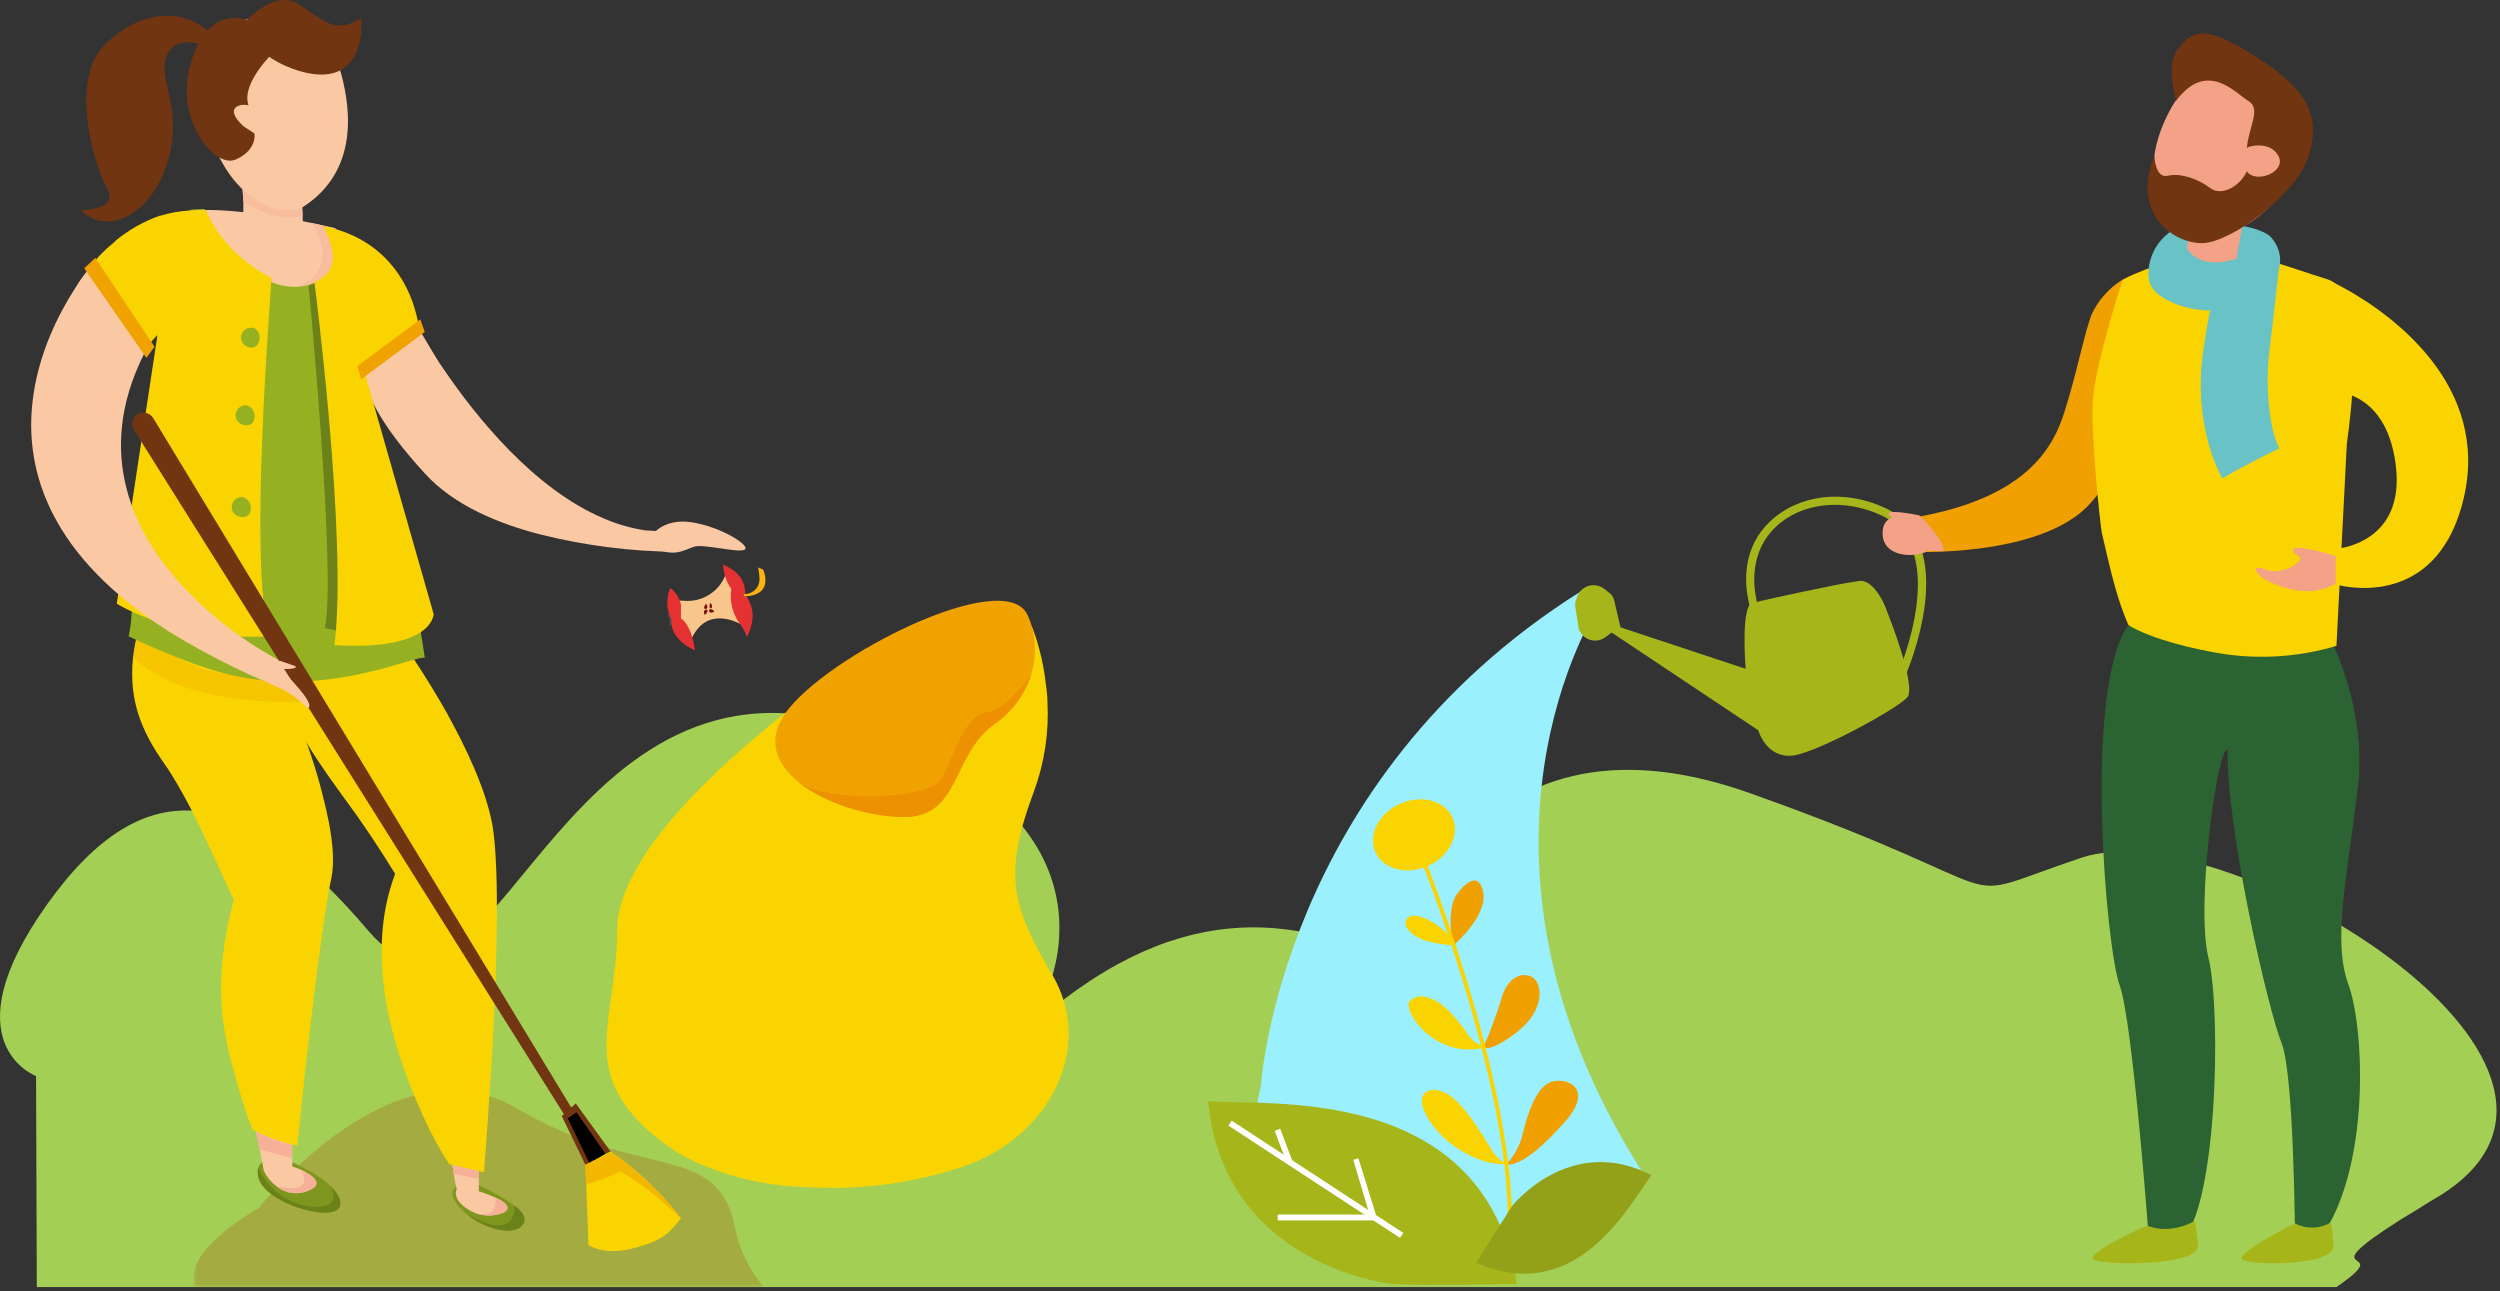 <?xml version="1.0" encoding="UTF-8"?>
<svg width="575px" height="297px" viewBox="0 0 575 297" version="1.1" xmlns="http://www.w3.org/2000/svg" xmlns:xlink="http://www.w3.org/1999/xlink">
    <rect x="0" y="0" width="575" height="297" fill="#333333" stroke="none"/>
    <title>Group 180</title>
    <defs>
        <polygon id="path-1" points="0.465 0.987 131.69 0.987 131.69 46.2 0.465 46.2"></polygon>
    </defs>
    <g id="Design" stroke="none" stroke-width="1" fill="none" fill-rule="evenodd">
        <g id="Chci-vyzvu" transform="translate(-866, -526)">
            <g id="Group-180" transform="translate(866, 526)">
                <path d="M559.014,276.27 C556.63,277.803 554.415,279.165 552.373,280.356 C529.554,294.831 552.202,285.806 537.387,296.022 L8.464,296.022 L8.295,247.492 C8.295,247.492 -11.969,239.997 10.848,207.984 C33.668,175.968 56.487,180.907 84.754,214.114 C113.023,247.321 127.498,146.168 195.442,166.774 C256.408,185.164 246.531,223.991 235.122,237.955 C269.861,205.77 297.959,210.538 321.117,221.777 C321.117,221.777 335.593,158.598 402.517,182.44 C469.613,206.28 445.773,208.323 478.809,197.255 C512.014,186.184 611.975,246.81 559.014,276.27" id="Fill-1" fill="#A4CF55"></path>
                <g id="Group-5" transform="translate(44, 249.823)">
                    <mask id="mask-2" fill="white">
                        <use xlink:href="#path-1"></use>
                    </mask>
                    <g id="Clip-4"></g>
                    <path d="M131.69,46.2 L0.736,46.2 C-0.625,41.432 2.951,35.472 15.551,27.979 C15.551,27.979 46.374,-11.7 74.983,5.159 C103.592,22.02 121.131,12.483 125.048,32.577 C126.065,37.609 128.351,42.3 131.69,46.2" id="Fill-3" fill="#A4AB41" mask="url(#mask-2)"></path>
                </g>
                <path d="M367.608,139.526 C367.608,139.526 330.825,195.722 377.655,269.458 C365.225,269.8 356.199,282.912 346.831,283.252 C277.354,285.636 289.955,250.216 289.955,250.216 C289.955,250.216 294.041,179.714 363.694,135.951 C372.206,139.526 367.777,137.482 367.608,139.526" id="Fill-6" fill="#9BF0FD"></path>
                <path d="M346.492,267.754 C344.985,266.925 343.745,265.685 342.916,264.178 C341.046,261.283 336.445,253.109 332.188,251.236 C327.931,249.533 324.865,251.917 328.953,258.047 C333.21,264.349 341.213,268.095 346.492,267.754" id="Fill-8" fill="#FAD400"></path>
                <path d="M346.321,267.925 C348.245,265.935 349.598,263.466 350.239,260.775 C351.26,256.348 353.304,250.047 356.71,248.854 C360.286,247.662 367.097,250.215 359.605,258.39 C351.941,266.902 348.536,267.925 346.321,267.925" id="Fill-10" fill="#F0A000"></path>
                <path d="M341.893,240.848 C340.143,240.495 338.609,239.45 337.637,237.953 C335.934,235.399 332.869,231.652 330.655,230.46 C328.441,229.268 326.568,228.416 324.355,230.119 C322.141,231.993 329.973,244.08 341.893,240.848" id="Fill-12" fill="#FAD400"></path>
                <path d="M341.213,240.848 C342.774,237.235 344.138,233.539 345.3,229.779 C346.322,225.862 349.046,223.478 351.942,224.499 C354.837,225.52 355.687,231.992 349.046,237.271 C342.405,242.382 341.213,240.848 341.213,240.848" id="Fill-14" fill="#F0A000"></path>
                <path d="M334.741,217.351 C332.197,217.349 329.669,216.946 327.248,216.159 C324.354,214.966 322.14,212.582 323.839,211.05 C325.546,209.346 332.358,212.751 334.741,217.351" id="Fill-16" fill="#FAD400"></path>
                <path d="M334.231,217.519 C334.231,217.519 332.362,209.174 335.254,205.428 C338.146,201.683 340.533,201.342 341.214,205.599 C341.553,209.346 338.488,213.601 334.231,217.519" id="Fill-18" fill="#F0A000"></path>
                <path d="M345.64,295.512 L344.79,295.17 C354.326,267.073 327.079,198.275 326.738,197.593 L327.589,197.254 C327.93,197.936 355.347,267.072 345.64,295.512" id="Fill-20" fill="#FAD400"></path>
                <path d="M322.005,184.871 C326.897,182.679 332.297,184.102 334.067,188.05 C335.834,191.998 333.303,196.975 328.411,199.166 C323.519,201.359 318.12,199.935 316.35,195.987 C314.581,192.04 317.113,187.062 322.005,184.871" id="Fill-22" fill="#FAD400"></path>
                <path d="M320.267,295.341 C320.267,295.341 281.437,291.423 277.864,253.28 C290.636,254.472 341.554,248.682 348.876,295.341 C348.876,295.341 326.568,295.682 320.267,295.341" id="Fill-24" fill="#A6B61A"></path>
                <path d="M347.855,277.291 C347.855,277.291 361.137,260.603 379.865,270.31 C375.437,275.759 363.177,300.962 339.505,290.404 C339.51,290.403 345.985,280.185 347.855,277.291" id="Fill-26" fill="#92A118"></path>
                <polygon id="Fill-28" fill="#FFFFFF" points="282.537 258.888 283.283 257.749 322.755 283.57 322.009 284.71"></polygon>
                <polygon id="Fill-30" fill="#FFFFFF" points="316.861 280.697 293.872 280.697 293.872 279.336 314.992 279.336 311.245 266.734 312.438 266.392"></polygon>
                <polygon id="Fill-32" fill="#FFFFFF" points="293.181 260.088 294.454 259.607 297.275 267.098 296 267.579"></polygon>
                <path d="M150.317,261.113 C152.562,262.952 154.953,264.604 157.467,266.051 C165.261,269.999 173.78,272.317 182.499,272.863 C186.246,273.204 189.993,273.204 193.738,273.204 C203.061,272.955 212.296,271.349 221.154,268.435 C241.93,261.453 251.637,240.678 242.101,224.325 C241.93,224.155 241.93,223.984 241.76,223.815 C232.393,207.807 230.861,200.655 237.843,181.923 C240.26,175.337 241.303,168.324 240.908,161.318 C240.887,160.063 240.773,158.81 240.567,157.572 C240.115,153.269 239.143,149.038 237.672,144.97 C235.802,137.988 210.256,143.438 197.143,151.952 C186.958,158.729 177.282,166.242 168.193,174.43 C160.7,181.241 153.378,188.905 148.439,196.397 C144.692,202.188 142.138,207.977 141.968,213.085 C141.972,234.888 132.607,245.958 150.317,261.113" id="Fill-34" fill="#FAD400"></path>
                <path d="M183.864,180.054 C189.655,184.653 199.02,187.547 206.683,187.887 C221.158,188.74 218.433,173.925 228.65,166.602 C232.659,163.832 235.651,159.824 237.164,155.192 C237.78,153.21 238.067,151.138 238.015,149.063 C238.014,146.414 237.433,143.799 236.312,141.399 C231.032,130.161 189.823,150.935 180.627,164.048 C176.201,170.349 178.586,175.798 183.864,180.054" id="Fill-36" fill="#F0A200"></path>
                <path d="M183.864,180.054 C189.655,184.653 199.02,187.547 206.683,187.887 C221.158,188.74 218.433,173.925 228.65,166.602 C232.659,163.832 235.651,159.824 237.164,155.192 C237.164,155.192 231.714,163.197 226.777,163.883 C221.839,164.569 219.283,173.93 216.729,178.868 C214.004,184.148 189.994,184.487 183.863,180.061 L183.864,180.054 Z" id="Fill-38" fill="#ED9100"></path>
                <path d="M55.977,46.377 C55.977,48.247 55.977,50.464 55.806,52.678 C61.596,57.106 69.769,54.722 69.769,54.722 L69.599,49.784 L69.258,41.78 L56.146,39.91 L55.636,39.91 L55.636,40.251 C55.636,41.098 55.805,43.482 55.977,46.377" id="Fill-40" fill="#FAC9A3"></path>
                <path d="M55.465,40.251 C55.635,41.102 55.806,43.486 55.975,46.381 C61.255,49.616 64.149,50.468 69.599,49.791 L69.258,41.788 L56.146,39.918 C55.805,40.076 55.635,40.251 55.465,40.251" id="Fill-42" fill="#F8BC9E"></path>
                <path d="M59.553,271.16 C61.596,277.29 78.455,281.721 78.285,276.78 C78.285,275.418 77.263,274.055 75.901,272.694 C72.325,269.283 65.853,266.734 65.853,266.734 C65.853,266.734 60.234,265.711 59.382,268.603 C59.191,269.454 59.25,270.342 59.553,271.16" id="Fill-44" fill="#7E961D"></path>
                <polygon id="Fill-46" fill="#FAC9A3" points="58.189 257.367 58.87 260.262 59.722 264.349 60.573 268.605 67.215 271.33 67.215 257.367"></polygon>
                <path d="M63.639,272.863 C65.648,274.506 68.401,274.899 70.789,273.886 C74.875,272.353 71.811,270.31 69.427,269.118 C68.235,268.607 67.213,268.265 67.213,268.265 L64.829,267.415 C62.445,266.563 61.083,267.415 60.572,268.607 C60.404,269.118 61.595,271.33 63.639,272.863" id="Fill-48" fill="#FAC9A3"></path>
                <path d="M59.553,271.16 C61.596,277.29 78.455,281.721 78.285,276.78 C78.285,275.418 77.263,274.055 75.901,272.694 C75.901,272.694 79.647,278.313 71.303,277.462 C62.789,276.61 59.382,268.608 59.382,268.608 C59.192,269.457 59.251,270.343 59.553,271.16" id="Fill-50" fill="#6B8119"></path>
                <path d="M63.639,272.863 C65.648,274.506 68.401,274.899 70.789,273.886 C74.875,272.353 71.811,270.31 69.427,269.118 C69.427,269.118 72.664,274.906 63.639,272.863" id="Fill-52" fill="#F6B098"></path>
                <path d="M58.87,260.262 L58.87,260.262 L59.722,264.349 L67.215,266.392 L67.215,263.331 C64.328,262.623 61.528,261.595 58.87,260.262" id="Fill-54" fill="#F6B098"></path>
                <path d="M105.02,276.78 C105.618,277.693 106.368,278.498 107.234,279.164 C111.321,282.574 118.304,284.613 120.346,281.547 C121.198,280.186 120.176,278.652 118.303,277.29 C115.583,275.35 112.671,273.696 109.613,272.352 C107.745,271.842 101.785,272.182 105.02,276.78" id="Fill-56" fill="#7E961D"></path>
                <path d="M103.147,263.497 C103.147,263.497 103.488,265.541 103.998,267.925 C104.194,268.59 104.308,269.277 104.339,269.968 C104.553,271.345 104.838,272.709 105.19,274.055 C105.361,274.396 110.128,274.906 110.128,274.906 L110.128,264.346 L103.147,263.497 Z" id="Fill-58" fill="#FAC9A3"></path>
                <path d="M109.277,278.994 L109.277,278.994 C111.307,279.759 113.547,279.759 115.577,278.994 C117.961,277.972 116.258,276.44 113.875,275.418 C112.211,274.691 110.506,274.067 108.766,273.548 L105.02,273.548 C104.168,275.588 106.381,277.801 109.277,278.994" id="Fill-60" fill="#FAC9A3"></path>
                <path d="M107.233,279.164 L107.233,279.164 C111.319,282.574 118.302,284.613 120.345,281.547 C121.196,280.186 120.174,278.652 118.301,277.29 C118.302,277.291 119.324,286.146 107.233,279.164" id="Fill-62" fill="#6B8119"></path>
                <path d="M109.277,278.994 L109.277,278.994 C111.307,279.759 113.547,279.759 115.577,278.994 C117.961,277.972 116.258,276.44 113.875,275.418 C113.875,275.418 115.236,280.356 109.277,278.994" id="Fill-64" fill="#F6B098"></path>
                <path d="M103.998,267.925 C104.194,268.59 104.308,269.277 104.339,269.968 L110.129,271.16 L110.129,269.29 L103.998,267.925 Z" id="Fill-66" fill="#F6B098"></path>
                <path d="M97.697,108.874 C104.339,116.196 114.556,120.453 124.603,123.007 C134.746,125.518 145.148,126.833 155.596,126.925 L160.023,121.987 C160.023,121.987 158.153,122.668 148.443,121.987 C145.16,121.498 141.953,120.583 138.907,119.262 C122.73,112.451 109.447,95.762 102.125,85.033 C100.763,83.163 99.741,81.287 98.889,79.925 C97.187,77.03 96.165,75.327 96.165,75.327 L83.904,83.671 C84.075,84.011 80.665,90.312 97.697,108.874" id="Fill-68" fill="#FAC9A3"></path>
                <path d="M41.505,48.761 C49.338,61.533 53.765,68.515 67.905,70.047 C82.039,71.409 84.593,63.576 84.082,62.554 C83.912,62.213 82.89,60.684 81.699,58.978 C79.655,56.083 77.101,52.506 77.101,52.506 C77.101,52.506 75.057,51.996 71.821,51.314 C64.149,49.783 49.505,47.229 41.505,48.761" id="Fill-70" fill="#FAC9A3"></path>
                <path d="M68.066,66.131 C73.175,67.153 78.284,62.896 81.69,58.981 C79.646,56.086 77.092,52.51 77.092,52.51 C77.092,52.51 75.048,51.999 71.812,51.317 C71.813,51.486 79.136,61.873 68.066,66.131" id="Fill-72" fill="#F8BC9E"></path>
                <path d="M63.639,153.148 C64.661,159.959 67.386,165.75 70.962,171.54 C73.516,175.797 76.752,180.229 80.328,185.163 C80.839,185.845 81.18,186.355 81.69,187.034 C84.585,191.12 87.65,195.723 90.886,200.996 C83.736,219.728 90.376,241.015 96.335,254.467 C96.846,255.659 97.357,256.851 97.868,257.877 C99.447,261.295 101.269,264.595 103.317,267.755 L111.321,269.625 C111.321,269.625 112.172,258.897 113.023,245.103 C114.216,225.523 115.067,199.635 113.194,189.417 C111.662,181.413 107.234,172.047 102.807,164.043 C97.527,154.677 92.419,147.525 92.419,147.525 C92.419,147.525 79.987,142.59 63.639,153.148" id="Fill-74" fill="#FAD400"></path>
                <path d="M38.606,176.82 C39.968,178.862 41.842,182.1 43.715,185.675 C47.461,192.997 51.548,202.193 53.762,206.961 C48.994,225.352 50.697,235.739 54.273,248.171 C54.273,248.342 54.443,248.512 54.443,248.682 C55.447,252.429 56.641,256.124 58.019,259.751 C61.285,261.489 64.783,262.751 68.407,263.497 C68.407,263.497 69.087,256.516 70.109,247.149 C71.812,231.993 74.366,210.537 76.24,201.852 C76.921,198.442 76.581,193.848 75.559,188.74 C74.366,182.904 72.774,177.157 70.79,171.541 C69.428,167.794 68.066,164.218 67.044,161.323 C65.851,158.428 65,156.214 64.319,154.852 C64.036,154.307 63.809,153.737 63.638,153.148 C63.638,153.148 52.23,148.552 34.179,137.821 C33.498,139.524 32.987,141.056 32.476,142.59 C31.582,145.362 30.956,148.213 30.606,151.104 C29.41,162.345 33.498,169.667 38.606,176.82" id="Fill-76" fill="#FAD400"></path>
                <path d="M30.773,151.276 C40.309,160.642 59.043,161.494 67.215,161.494 C69.599,161.494 71.132,161.323 71.132,161.323 L68.235,156.385 L64.659,154.853 L37.584,143.272 C36.132,142.466 34.435,142.224 32.816,142.59 C31.692,145.363 31.003,148.293 30.773,151.276" id="Fill-78" fill="#F7C400"></path>
                <path d="M92.418,147.53 C92.418,147.53 87.991,144.12 89.008,133.396 C83.049,133.567 36.729,132.034 36.729,132.034 C36.729,132.034 32.472,142.763 31.62,146.334 C47.627,156.041 52.055,155.023 55.121,154.679 C58.016,154.508 78.792,157.233 79.472,156.893 C79.983,156.552 88.668,153.658 89.179,153.145 C89.355,152.638 92.418,147.53 92.418,147.53" id="Fill-80" fill="#FAD400"></path>
                <path d="M29.581,146.338 C29.581,146.338 42.693,152.809 52.911,155.193 C75.219,160.473 94.632,150.936 97.697,151.275 C94.372,128.51 89.13,106.065 82.031,84.181 L96.165,75.491 C96.165,75.491 90.716,61.191 78.284,53.183 L78.114,53.183 C77.433,53.012 76.752,52.673 76.07,52.502 L75.9,52.502 L74.367,51.992 C75.048,53.014 75.56,54.035 76.07,54.887 C76.068,54.979 76.142,55.055 76.234,55.057 L76.241,55.057 C76.411,55.228 76.411,55.568 76.582,55.738 C77.604,58.463 77.433,60.507 76.582,62.039 C76.584,62.131 76.51,62.207 76.418,62.21 L76.411,62.21 C74.541,65.275 69.769,66.127 66.875,65.956 C65.231,65.822 63.62,65.418 62.107,64.764 C61.464,64.459 60.84,64.118 60.237,63.742 L60.066,63.742 C55.468,61.017 50.019,59.144 47.636,55.568 C47.636,55.397 47.295,48.926 47.126,48.245 C47.128,48.153 47.054,48.076 46.962,48.075 L46.955,48.075 C46.955,48.075 45.594,48.075 43.72,48.245 C43.974,49.881 44.145,51.53 44.231,53.183 C42.016,53.353 38.44,53.012 35.035,53.353 C32.651,53.524 32.651,55.223 31.625,58.291 C29.075,66.812 29.075,77.541 36.052,76.859 C37.922,83.331 33.668,114.664 33.327,116.707 C32.306,124.881 31.113,134.587 30.262,141.059 C30.196,142.835 29.968,144.602 29.581,146.338" id="Fill-82" fill="#95B122"></path>
                <path d="M36.225,77.028 L26.858,138.848 C26.858,138.848 40.482,147.538 62.109,146.342 C57.511,132.718 61.258,81.461 62.45,63.921 C57.409,61.392 53.078,57.645 49.848,53.022 C49.848,52.851 49.678,52.851 49.678,52.681 C48.316,50.637 47.634,48.934 47.294,48.424 C47.295,48.332 47.223,48.256 47.13,48.253 L47.124,48.253 C47.124,48.253 45.762,48.253 43.889,48.424 L43.718,48.424 C41.406,48.528 39.117,48.929 36.907,49.616 L36.736,49.616 C32.939,50.954 29.419,52.974 26.349,55.576 C28.296,56.153 30.096,57.14 31.629,58.471 C37.419,63.751 36.737,73.627 36.227,77.033 L36.225,77.028 Z" id="Fill-84" fill="#FAD400"></path>
                <path d="M34.349,79.072 L43.039,69.536 L28.739,53.87 C28.739,53.87 23.631,57.28 21.246,60.852 C27.708,70.047 34.349,79.072 34.349,79.072" id="Fill-86" fill="#FAD400"></path>
                <path d="M38.947,145.315 C48.589,151.258 58.8,156.221 69.43,160.13 C69.6,157.747 64.661,152.127 64.661,152.127 C55.982,147.526 48.151,141.48 41.505,134.247 C30.096,121.646 21.241,102.743 34.355,79.073 C28.225,70.559 21.243,60.852 21.243,60.852 C19.724,62.606 18.357,64.486 17.156,66.472 C13.58,72.092 8.642,81.457 7.45,92.697 C5.741,108.533 11.53,127.947 38.947,145.315" id="Fill-88" fill="#FAC9A3"></path>
                <path d="M30.773,98.826 L137.886,269.286 C138.167,269.757 138.778,269.909 139.248,269.626 C139.718,269.346 139.871,268.735 139.589,268.264 L35.199,96.1 C34.418,94.918 32.852,94.545 31.622,95.249 C30.419,96.015 30.042,97.598 30.771,98.825 L30.773,98.826 Z" id="Fill-90" fill="#723511"></path>
                <path d="M64.32,151.957 C64.32,151.957 66.364,152.638 67.73,153.149 C69.096,153.662 66.027,154.172 64.32,153.661 C62.613,153.148 64.32,151.957 64.32,151.957" id="Fill-92" fill="#FAC9A3"></path>
                <path d="M65.853,155.192 C65.853,155.192 71.644,160.983 71.133,162.515 C70.453,163.878 70.112,160.471 62.113,157.235 C59.893,154.171 65.853,155.192 65.853,155.192" id="Fill-94" fill="#FAC9A3"></path>
                <path d="M70.962,65.619 C70.962,65.619 77.433,132.543 74.708,144.464 L83.053,146.334 C83.053,146.334 78.285,70.043 78.115,69.362 C77.774,68.511 73.688,64.594 73.688,64.594 L70.962,65.619 Z" id="Fill-96" fill="#6B8119"></path>
                <path d="M72.323,64.939 C72.323,64.939 79.986,124.03 76.921,148.381 C99.74,149.743 99.74,141.231 99.74,141.231 L83.734,85.203 L96.335,75.496 C96.335,75.496 94.803,56.084 74.368,51.996 C76.925,57.276 78.284,62.214 72.323,64.939" id="Fill-98" fill="#FAD400"></path>
                <polygon id="Fill-100" fill="#F0A200" points="21.918 59.318 35.541 79.753 33.671 82.307 19.371 61.702"></polygon>
                <path d="M58.531,75.496 C59.593,76.115 60.031,77.429 59.552,78.562 C58.872,80.945 55.806,79.924 55.466,78.051 C55.254,76.794 56.102,75.602 57.361,75.39 C57.753,75.324 58.157,75.361 58.531,75.496" id="Fill-102" fill="#95B122"></path>
                <path d="M56.657,93.206 C57.869,93.526 58.666,94.685 58.527,95.931 C58.527,98.315 55.461,98.315 54.441,96.612 C53.853,95.458 54.313,94.045 55.467,93.458 C55.834,93.271 56.245,93.184 56.657,93.206" id="Fill-104" fill="#95B122"></path>
                <path d="M55.805,114.323 C57.017,114.642 57.812,115.802 57.675,117.048 C57.675,119.432 54.609,119.432 53.588,117.729 C52.97,116.621 53.368,115.222 54.476,114.604 C54.881,114.378 55.344,114.28 55.805,114.323" id="Fill-106" fill="#95B122"></path>
                <path d="M149.635,123.521 C149.635,123.521 152.189,119.094 159.001,120.111 C165.814,121.129 172.795,125.561 171.262,126.412 C169.9,127.263 161.896,125.05 159.682,125.731 C157.469,126.412 154.914,128.456 149.976,125.731 C144.355,122.327 149.635,123.521 149.635,123.521" id="Fill-108" fill="#FAC9A3"></path>
                <polygon id="Fill-110" fill="#723511" points="129.201 256.686 134.651 267.925 135.502 267.415 139.249 265.371 140.441 264.861 132.437 253.79"></polygon>
                <path d="M134.651,267.925 L134.821,272.352 L135.335,286.322 C135.335,286.322 138.745,288.876 145.382,287.173 C152.02,285.469 153.727,283.938 156.621,280.19 C152.052,274.278 146.595,269.108 140.443,264.865 L134.651,267.925 Z" id="Fill-112" fill="#FAD400"></path>
                <polygon id="Fill-114" fill="#000000" points="130.563 257.197 135.501 267.415 139.247 265.371 132.606 255.835"></polygon>
                <path d="M134.651,267.925 L134.821,272.352 C137.533,271.683 140.16,270.711 142.654,269.457 C148.614,272.523 156.788,280.356 156.788,280.356 C152.22,274.444 146.764,269.274 140.615,265.03 L134.651,267.925 Z" id="Fill-116" fill="#F4B700"></path>
                <polygon id="Fill-118" fill="#F0A200" points="96.675 73.452 97.697 76.348 83.052 87.246 82.201 84.181"></polygon>
                <path d="M78.454,16.917 C81.008,26.283 82.03,40.247 68.918,48.08 C61.936,49.95 49.164,43.482 46.439,22.196 C45.245,13 49.334,7.721 54.784,5.161 C64.32,1.079 75.559,6.701 78.454,16.917" id="Fill-120" fill="#FAC9A3"></path>
                <path d="M46.1,10.275 C46.1,10.275 40.309,7.891 38.267,13 C36.224,18.108 42.184,24.92 38.608,37.01 C35.031,49.1 24.983,54.551 18.682,48.42 C21.407,48.079 27.196,47.739 24.473,42.97 C21.749,38.202 15.783,18.448 24.132,10.275 C32.481,2.102 41.842,1.93 47.972,7.209 L46.1,10.275 Z" id="Fill-122" fill="#723511"></path>
                <path d="M55.294,6.188 C55.294,6.188 62.617,-2.832 68.577,0.908 C74.537,4.648 76.922,8.058 83.052,4.144 C83.563,10.441 81.349,21.001 67.045,15.721 C62.968,14.209 59.379,11.619 56.657,8.228 C56.15,7.585 55.695,6.902 55.294,6.188" id="Fill-124" fill="#723511"></path>
                <path d="M63.469,11.467 C63.469,11.467 55.295,18.96 57.168,24.239 C55.465,23.729 51.208,24.58 55.975,29.008 L58.53,30.711 C58.53,30.711 59.211,34.457 54.273,36.67 C49.335,38.884 40.309,27.65 43.713,15.214 C46.437,4.654 52.909,2.612 57.507,4.996 C57.168,4.996 62.617,6.188 63.469,11.467" id="Fill-126" fill="#723511"></path>
                <path d="M155.085,143.272 L153.893,143.953 L154.063,143.272 L153.893,143.101 L154.063,142.42 C154.065,142.328 153.992,142.252 153.899,142.25 L153.893,142.25 C153.722,142.25 153.893,141.909 153.893,141.909 L153.382,141.398 C153.212,141.228 154.575,141.228 154.575,141.228 L155.085,143.272 Z" id="Fill-128" fill="#3D4D53"></path>
                <path d="M157.129,138.163 C156.488,138.184 155.851,138.068 155.259,137.822 C155.259,137.822 157.303,145.996 158.835,147.529 C159.148,146.608 159.606,145.746 160.195,144.971 C162.579,141.736 165.985,141.905 168.54,142.757 C169.664,143.165 170.746,143.678 171.775,144.289 C171.775,144.289 169.56,134.753 167.177,131.347 C166.965,132.056 166.681,132.741 166.325,133.39 C164.501,136.688 160.876,138.57 157.129,138.163" id="Fill-130" fill="#F8C68B"></path>
                <path d="M159.852,149.573 C159.852,149.573 154.062,147.358 154.403,142.423 C153.041,140.208 153.381,136.463 154.233,135.273 C155.429,136.215 156.27,137.536 156.616,139.019 L156.616,142.254 C156.958,142.42 159.001,143.783 159.852,149.573" id="Fill-132" fill="#E63132"></path>
                <path d="M171.774,146.511 C171.375,145.265 170.741,144.106 169.904,143.101 C168.398,140.85 167.789,138.116 168.201,135.438 C167.028,133.795 166.377,131.837 166.331,129.819 C167.863,130.67 171.439,132.033 171.439,136.8 C172.625,138.504 174.328,141.569 171.774,146.511" id="Fill-134" fill="#E63132"></path>
                <path d="M174.328,130.501 C174.537,131.279 174.652,132.079 174.669,132.885 C174.865,134.75 173.511,136.422 171.646,136.618 C171.462,136.638 171.277,136.642 171.092,136.631 C170.997,136.814 171.067,137.038 171.25,137.135 C171.254,137.137 171.259,137.139 171.263,137.142 C171.263,137.142 176.031,137.312 176.031,133.566 L176.031,132.885 C175.954,132.24 175.782,131.609 175.521,131.015 L174.328,130.501 Z" id="Fill-136" fill="#FAB311"></path>
                <path d="M162.408,138.844 C162.408,138.844 163.089,139.866 162.408,140.037 C161.557,140.207 162.065,139.185 162.408,138.844" id="Fill-138" fill="#7D0E0A"></path>
                <path d="M163.429,138.675 C163.429,138.675 164.109,139.526 163.599,139.867 C163.089,140.208 163.089,138.844 163.429,138.675" id="Fill-140" fill="#7D0E0A"></path>
                <path d="M164.281,140.717 C164.281,140.717 163.26,141.228 163.089,140.547 C163.089,139.691 164.111,140.207 164.281,140.717" id="Fill-142" fill="#7D0E0A"></path>
                <path d="M162.065,141.399 C162.065,141.399 161.554,140.377 162.406,140.207 C163.089,140.207 162.577,141.231 162.065,141.399" id="Fill-144" fill="#7D0E0A"></path>
                <path d="M488.003,64.428 C484.953,66.366 482.527,69.146 481.022,72.431 C481.022,72.602 480.851,72.772 480.851,72.942 C479.148,77.71 477.785,85.372 474.722,95.079 C471.656,104.615 463.992,116.199 435.214,119.771 C436.065,121.641 438.96,126.921 438.96,126.921 C438.96,126.921 469.612,128.453 480.851,115.682 C492.091,102.911 492.091,86.733 491.412,83.838 C490.732,80.944 505.032,55.061 488.003,64.428" id="Fill-146" fill="#F0A000"></path>
                <path d="M533.645,142.251 C533.645,142.251 544.714,160.472 542.335,180.907 C539.955,201.342 536.375,216.157 540.12,226.374 C543.866,236.591 545.229,268.436 533.819,284.614 L527.86,285.806 C527.86,285.806 527.689,247.491 524.794,239.998 C521.728,232.505 512.022,190.613 512.364,172.568 C510.32,170.184 504.871,207.818 507.936,220.249 C511.002,232.51 509.98,280.529 500.955,285.983 C494.995,288.367 494.313,285.983 494.313,285.983 C494.313,285.983 490.566,234.895 487.502,226.55 C484.438,218.206 479.157,158.945 489.372,143.959 C521.215,148.04 533.645,142.251 533.645,142.251" id="Fill-148" fill="#2C6332"></path>
                <path d="M493.793,281.888 C493.793,281.888 479.148,288.36 481.533,289.721 C483.916,291.083 505.883,291.254 505.543,286.487 C505.202,281.72 504.691,280.866 504.691,280.866 C504.691,280.866 499.412,284.103 493.793,281.888" id="Fill-150" fill="#A6B61A"></path>
                <path d="M527.851,281.378 C527.851,281.378 513.716,288.36 515.761,289.722 C517.805,291.085 537.046,291.254 536.707,286.488 C536.367,281.721 536.026,281.207 536.026,281.207 C533.512,282.667 530.424,282.731 527.851,281.378" id="Fill-152" fill="#A6B61A"></path>
                <path d="M539.772,102.063 L537.385,148.552 C528.996,151.053 520.162,151.691 511.501,150.422 C504.859,149.4 494.813,147.012 489.534,143.78 C486.98,137.82 485.787,132.881 483.404,122.494 C483.063,120.624 480.849,100.186 481.359,92.012 C481.87,83.838 488.171,64.425 488.171,64.425 C495.028,60.827 502.577,58.737 510.308,58.295 C518.142,57.954 526.486,61.53 535.341,64.254 C536.788,64.705 537.968,65.761 538.576,67.15 C538.778,67.532 538.948,67.932 539.087,68.342 C541.304,73.453 542.326,83.841 539.772,102.063" id="Fill-154" fill="#FAD400"></path>
                <path d="M506.735,51.141 C500.152,50.773 494.517,55.811 494.148,62.394 C494.141,62.503 494.137,62.612 494.134,62.721 C494.058,64.127 494.479,65.514 495.326,66.638 C498.737,70.725 510.992,74.301 519.507,68 C528.021,61.529 523.254,55.057 521.721,54.037 C518.655,51.996 513.547,51.486 506.735,51.141" id="Fill-156" fill="#69C3C6"></path>
                <path d="M499.412,24.75 C495.155,32.413 491.579,44.33 502.989,53.359 C509.46,56.254 523.084,52.678 529.554,34.968 C532.449,27.135 529.383,21.856 524.445,18.79 C516.101,13.341 504.012,16.405 499.412,24.75" id="Fill-158" fill="#F4A287"></path>
                <path d="M505.543,41.098 L502.989,57.105 C502.989,57.105 505.543,62.385 514.398,59.489 C514.908,55.913 517.633,42.46 517.633,42.46 L505.543,41.098 Z" id="Fill-160" fill="#F4A287"></path>
                <path d="M495.496,35.819 C495.496,35.819 495.666,41.099 498.562,40.417 C501.457,39.735 505.543,41.098 508.438,43.312 C510.652,45.015 514.909,43.312 516.783,39.395 C518.653,42.291 525.803,39.736 524.106,35.985 C522.236,32.239 516.783,33.602 516.783,34.115 C517.124,29.177 520.193,25.095 517.124,23.217 C514.055,21.338 507.588,13.681 500.436,23.217 C500.095,20.321 498.052,14.527 501.287,10.787 C504.522,6.87 507.418,5.678 518.997,13.17 C530.577,20.493 533.812,26.453 531.086,35.649 C528.363,44.669 513.548,55.403 506.906,55.913 C500.095,56.254 490.046,49.271 495.496,35.819" id="Fill-162" fill="#723511"></path>
                <path d="M524.275,60.34 C524.275,60.34 523.085,71.92 521.892,81.281 C520.869,90.648 522.402,100.013 524.275,103.079 C512.015,109.209 511.163,110.061 511.163,110.061 C511.163,110.061 504.18,98.651 506.736,80.771 C509.29,62.89 511.163,63.061 511.163,63.061 L524.275,60.34 Z" id="Fill-164" fill="#69C3C6"></path>
                <path d="M537.385,127.946 C537.385,127.946 529.892,125.563 527.679,126.076 C527.679,126.076 526.826,126.928 528.699,127.946 C530.402,128.968 524.783,132.544 521.038,131.012 C517.121,129.48 519.335,132.204 520.527,133.056 C521.72,133.737 529.723,138.164 536.535,134.588 C543.346,131.012 541.303,132.034 541.303,132.034 L537.385,127.946 Z" id="Fill-166" fill="#F4A287"></path>
                <path d="M531.939,63.235 C534.364,63.944 536.705,64.914 538.92,66.131 C550.5,72.431 572.638,88.78 566.678,114.493 C560.377,141.399 537.218,134.418 537.218,134.418 L537.218,126.243 C537.218,126.243 553.395,125.222 551.012,106.831 C548.628,88.44 535.003,89.971 535.003,89.971 C535.003,89.971 524.616,63.406 531.939,63.235" id="Fill-168" fill="#FAD400"></path>
                <path d="M434.191,141.058 C434.191,141.058 441.002,158.087 438.619,160.471 C436.235,163.025 418.694,172.732 412.564,173.754 C406.264,174.606 404.394,167.962 404.394,167.962 L370.677,145.482 L369.315,146.504 C367.583,147.847 365.09,147.532 363.747,145.8 C363.668,145.698 363.593,145.592 363.525,145.482 C363.206,145.035 363.028,144.5 363.015,143.95 L362.334,139.693 C362.195,138.937 362.315,138.158 362.675,137.479 L362.846,136.968 C363.755,134.942 366.134,134.038 368.16,134.947 C368.45,135.078 368.724,135.241 368.976,135.436 L369.827,136.117 C370.67,136.642 371.232,137.517 371.359,138.501 L372.721,144.291 L401.5,153.827 C401.5,153.827 400.308,139.352 403.033,138.671 C405.757,137.99 423.638,134.073 427.043,133.733 C429.934,132.714 432.829,136.971 434.191,141.058" id="Fill-170" fill="#A6B61A"></path>
                <path d="M438.274,155.363 C438.785,154.171 451.218,125.223 433.676,116.877 C424.311,112.45 413.752,113.642 407.111,119.943 C401.152,125.563 399.961,134.243 403.876,143.783 L405.579,143.103 C402.003,134.413 403.025,126.414 408.304,121.305 C414.264,115.515 424.144,114.494 432.826,118.58 C448.834,126.243 436.743,154.512 436.573,154.682 L438.274,155.363 Z" id="Fill-172" fill="#A6B61A"></path>
                <path d="M438.619,119.091 C438.619,119.091 432.999,117.388 432.999,122.667 C432.999,127.775 439.3,128.457 443.046,126.924 C443.251,123.667 441.515,120.594 438.619,119.091" id="Fill-174" fill="#F4A287"></path>
                <path d="M441.514,118.58 C441.173,118.409 432.318,116.71 434.872,118.75 C437.256,120.794 437.768,122.837 439.641,121.134 C441.514,119.431 441.514,118.58 441.514,118.58" id="Fill-176" fill="#F4A287"></path>
                <path d="M441.514,118.58 C441.514,118.58 447.474,124.37 446.964,126.754 C443.602,126.764 440.246,126.536 436.916,126.073 L437.257,121.816 L441.514,118.58 Z" id="Fill-178" fill="#F4A287"></path>
            </g>
        </g>
    </g>
</svg>
